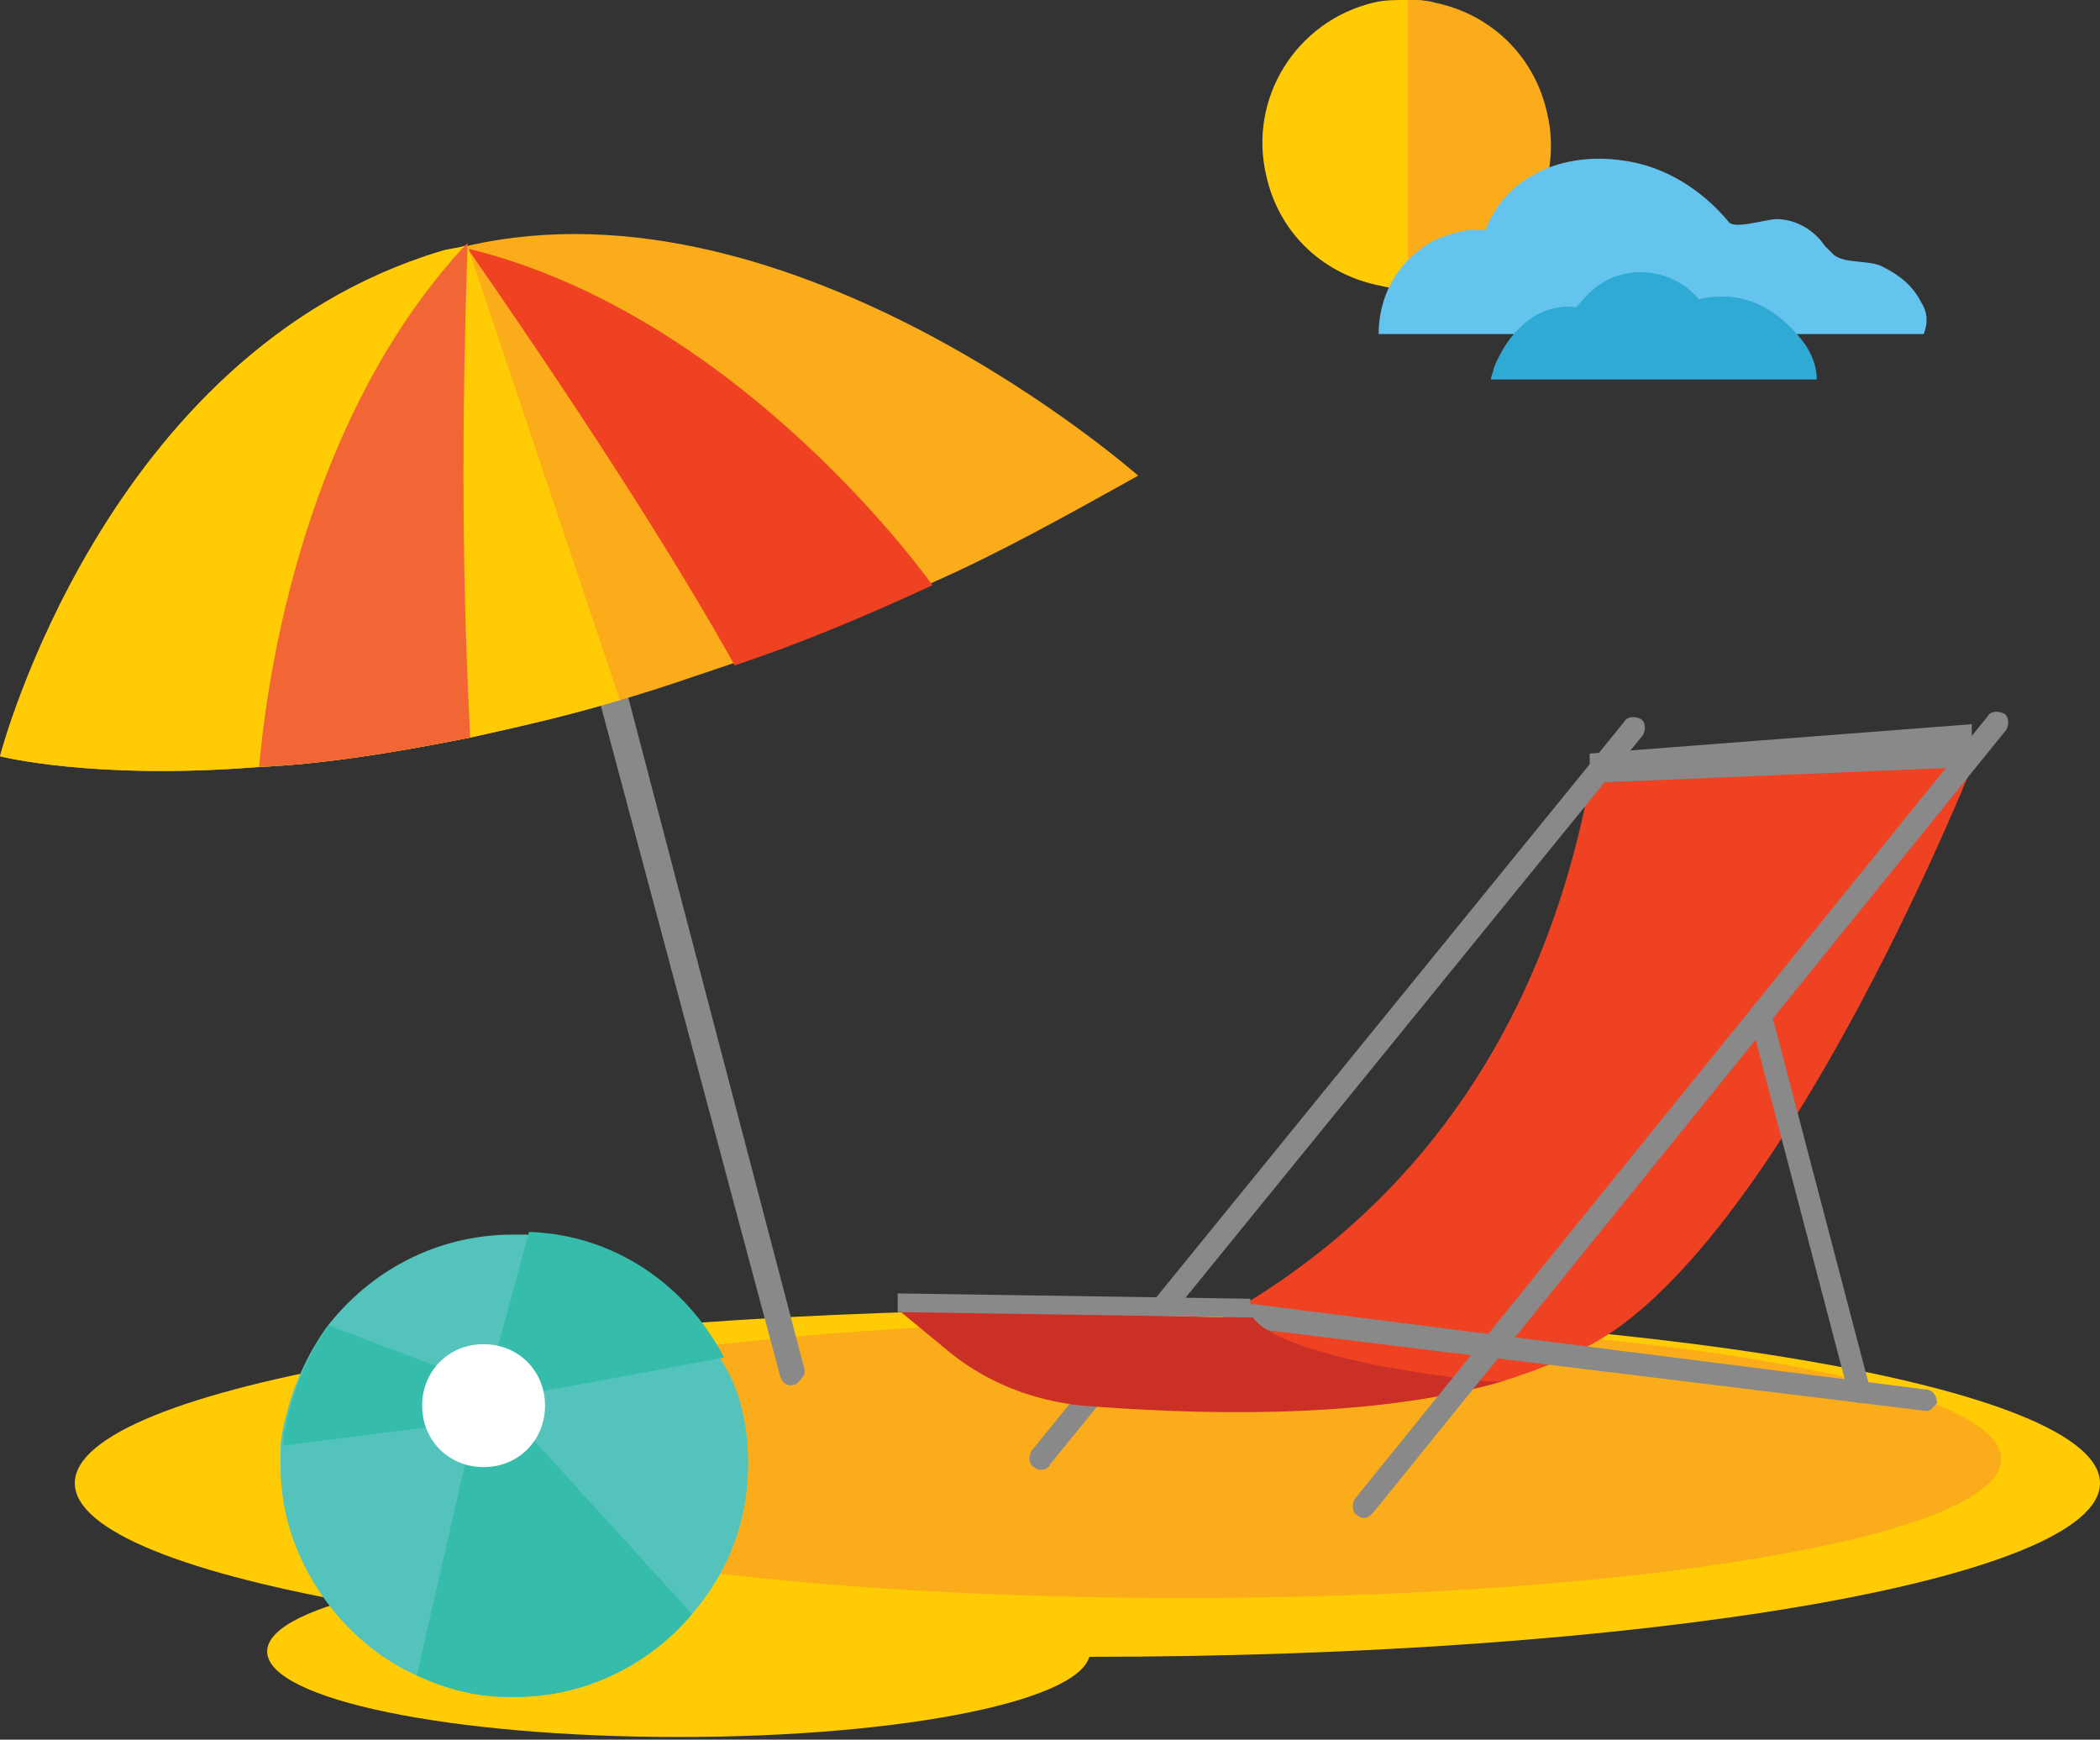 <?xml version="1.0" encoding="utf-8"?>
<!-- Generator: Adobe Illustrator 26.1.0, SVG Export Plug-In . SVG Version: 6.00 Build 0)  -->
<svg version="1.1" id="Layer_1" xmlns="http://www.w3.org/2000/svg" xmlns:xlink="http://www.w3.org/1999/xlink" x="0px" y="0px"
	 viewBox="0 0 78.6 65.1" style="enable-background:new 0 0 78.6 65.1;" xml:space="preserve">
<rect x="0" y="0" width="78.6" height="65.1" fill="#333333" stroke="none"/>
<style type="text/css">
	.st0{fill:#FFCB05;}
	.st1{fill:#FBAC1B;}
	.st2{fill:#898989;}
	.st3{fill:#EF4223;}
	.st4{fill:#F26534;}
	.st5{fill:#CB3027;}
	.st6{fill:#65C4EE;}
	.st7{fill:#2FAAD5;}
	.st8{fill:#54C3BB;}
	.st9{fill:#36BCAB;}
	.st10{fill:#FFFFFF;}
</style>
<g>
	<g>
		<path class="st0" d="M78.6,55.5c0,3.6-17,6.5-37.9,6.5S2.8,59.1,2.8,55.5s17-6.5,37.9-6.5S78.6,51.9,78.6,55.5z"/>
	</g>
	<g>
		<path class="st0" d="M40.8,61.8c0,1.8-6.9,3.2-15.4,3.2S10,63.6,10,61.8c0-1.8,6.9-3.2,15.4-3.2S40.8,60.1,40.8,61.8z"/>
	</g>
	<g>
		<path class="st1" d="M74.9,54.6c0,2.9-13.7,5.2-30.6,5.2c-16.9,0-30.6-2.3-30.6-5.2c0-2.9,13.7-5.2,30.6-5.2
			C61.2,49.4,74.9,51.7,74.9,54.6z"/>
	</g>
	<g>
		<path class="st2" d="M30.1,51.2l-8.5-32.4l-1.2-0.2l8.8,32.9c0.1,0.3,0.3,0.4,0.6,0.3l0,0C30,51.6,30.2,51.4,30.1,51.2z"/>
	</g>
	<g>
		<path class="st1" d="M0,28.3c0,0,3.5,0.9,9.7,0.4c2.3-0.1,4.9-0.5,7.9-1.1c1.8-0.4,3.6-0.8,5.6-1.4c1.4-0.4,2.8-0.9,4.3-1.4
			c2.4-0.8,4.8-1.8,7.4-3c2.5-1.1,5-2.5,7.7-4c0,0-12.9-11.4-25.1-8.6c0,0,0,0,0,0c0,0,0,0,0,0c0,0-0.1,0-0.1,0
			c-0.3,0.1-0.6,0.1-0.9,0.2C3.9,13.2,0,28.3,0,28.3z"/>
	</g>
	<g>
		<path class="st3" d="M17.5,9.3c5,7.2,8.1,12.2,10,15.6c2.4-0.8,4.8-1.8,7.4-3C34.9,21.9,27.8,11.8,17.5,9.3z"/>
	</g>
	<g>
		<path class="st0" d="M0,28.3c0,0,3.5,0.9,9.7,0.4c2.3-0.1,4.9-0.5,7.9-1.1c1.8-0.4,3.6-0.8,5.6-1.4l-5.7-17c0,0-0.1,0-0.1,0
			c-0.3,0.1-0.6,0.1-0.9,0.2C3.9,13.2,0,28.3,0,28.3z"/>
	</g>
	<g>
		<path class="st4" d="M9.7,28.7c2.3-0.1,4.9-0.5,7.9-1.1c-0.2-3.9-0.4-9.7-0.1-18.4c0,0,0-0.1,0-0.1c-0.1,0.1-0.1,0.1-0.2,0.2
			C11,16.2,9.9,26.4,9.7,28.7z"/>
	</g>
	<g>
		<g>
			<path class="st3" d="M73.8,28.7c0,0-6.5,16.3-13.4,21.1c-1.2,0.8-2.6,1.4-4.2,1.9c-7.7,2.2-18,0.4-18,0.4s3.1-0.3,7.7-2.9
				c5.3-3,11.5-8.8,13.6-19.9C72.5,28.7,73.8,28.7,73.8,28.7z"/>
		</g>
		<g>
			<polygon class="st2" points="59.5,29.3 73.8,28.7 73.8,27.1 59.5,28.2 			"/>
		</g>
		<g>
			<path class="st2" d="M39,55c-0.1,0-0.2,0-0.3-0.1c-0.2-0.1-0.2-0.4-0.1-0.6L60.8,27c0.1-0.2,0.4-0.2,0.6-0.1s0.2,0.4,0.1,0.6
				L39.3,54.8C39.3,54.9,39.1,55,39,55z"/>
		</g>
		<g>
			<path class="st2" d="M72.1,52.8C72,52.8,72,52.8,72.1,52.8l-25.3-3.1c-0.2,0-0.4-0.2-0.4-0.5c0-0.2,0.2-0.4,0.5-0.4L72.1,52
				c0.2,0,0.4,0.2,0.4,0.5C72.4,52.6,72.3,52.8,72.1,52.8z"/>
		</g>
		<g>
			<path class="st2" d="M69.6,52.5c-0.2,0-0.3-0.1-0.4-0.3l-3.7-14.1c-0.1-0.2,0.1-0.4,0.3-0.5c0.2-0.1,0.4,0.1,0.5,0.3L70,52
				c0.1,0.2-0.1,0.4-0.3,0.5C69.7,52.5,69.7,52.5,69.6,52.5z"/>
		</g>
		<g>
			<path class="st5" d="M56.2,51.7c-5.2,1.5-11.9,1.2-15.7,0.9c-1.9-0.2-3.7-0.9-5.2-2.2l-1.7-1.4L46,49.3l0.9,0
				c0,0,0.6,1.5,8.8,2.4C55.8,51.7,56,51.7,56.2,51.7z"/>
		</g>
		<g>
			<polygon class="st2" points="33.6,49.1 46.8,49.3 46.8,48.6 33.6,48.4 			"/>
		</g>
		<g>
			<path class="st2" d="M51.1,56.8c-0.1,0-0.2,0-0.3-0.1c-0.2-0.1-0.2-0.4-0.1-0.6l23.7-29.3c0.1-0.2,0.4-0.2,0.6-0.1
				c0.2,0.1,0.2,0.4,0.1,0.6L51.4,56.6C51.3,56.7,51.2,56.8,51.1,56.8z"/>
		</g>
	</g>
	<g>
		<path class="st0" d="M53.9,10.7c-0.4,0.1-0.8,0.1-1.2,0.1c-0.3,0-0.6,0-1-0.1c-2.1-0.4-3.8-1.9-4.3-4.1c-0.7-2.9,1.1-5.8,4-6.5
			C51.8,0,52.2,0,52.6,0c0.3,0,0.7,0,1,0.1c2,0.4,3.7,1.9,4.2,4.1C58.6,7.1,56.8,10,53.9,10.7z"/>
	</g>
	<g>
		<path class="st1" d="M53.9,10.7c-0.4,0.1-0.8,0.1-1.2,0.1V0c0.3,0,0.7,0,1,0.1c2,0.4,3.7,1.9,4.2,4.1C58.6,7.1,56.8,10,53.9,10.7z
			"/>
	</g>
	<g>
		<path class="st6" d="M71.9,11.3c-0.3-0.6-0.8-1-1.4-1.3c-0.5-0.3-1.5-0.1-1.9-0.5c-0.1-0.1-0.2-0.2-0.3-0.3c-0.4-0.6-1.1-1-1.8-1
			c-0.4,0-1.6,0.4-1.8,0.1c-1-1.2-2.4-2.1-4-2.3c-2.1-0.3-4.3,0.5-5.1,2.6c-0.2,0-0.4,0-0.6,0c-0.6,0.1-1.3,0.3-1.8,0.7
			c-1,0.7-1.6,1.9-1.6,3.2h20.4C72.2,12,72.1,11.6,71.9,11.3z"/>
	</g>
	<g>
		<path class="st7" d="M68,14.2c0-0.5-0.2-1-0.5-1.4c-0.7-0.9-1.6-1.6-2.8-1.7c-0.4,0-0.8,0-1.1,0.1c-0.1-0.1-0.1-0.1-0.2-0.2
			c-0.7-0.7-1.8-1-2.8-0.7c-0.7,0.2-1.2,0.7-1.6,1.2c-1.5-0.2-2.6,1-3.1,2.3c0,0.1-0.1,0.3-0.1,0.4H68z"/>
	</g>
	<g>
		<g>
			<path class="st8" d="M28,54.8c0,2.2-0.8,4.1-2.1,5.6c-1.6,1.9-4,3.1-6.6,3.1c-0.1,0-0.2,0-0.3,0c-1.2,0-2.3-0.3-3.4-0.8
				c-1.8-0.8-3.3-2.3-4.2-4.1c-0.6-1.2-0.9-2.4-0.9-3.8c0-0.2,0-0.4,0-0.6c0-0.4,0.1-0.8,0.2-1.2c0.3-1.2,0.8-2.3,1.5-3.3
				c1.6-2.1,4.1-3.5,7-3.5c0.2,0,0.3,0,0.5,0c3.2,0.2,5.9,2,7.3,4.7C27.7,52,28,53.3,28,54.8z"/>
		</g>
		<g>
			<path class="st9" d="M27.1,50.8l-7,1.3l-1.6-1.2l1.3-4.8C23,46.2,25.7,48.1,27.1,50.8z"/>
		</g>
		<g>
			<path class="st9" d="M25.9,60.4c-1.6,1.9-4,3.1-6.6,3.1c-0.1,0-0.2,0-0.3,0c-1.2,0-2.3-0.3-3.4-0.8l1.8-7.9l2.4-1.1L25.9,60.4z"
				/>
		</g>
		<g>
			<path class="st9" d="M16.8,51.3l0,2l-6.2,0.8c0-0.4,0.1-0.8,0.2-1.2c0.3-1.2,0.8-2.3,1.5-3.3L16.8,51.3z"/>
		</g>
		<g>
			<path class="st10" d="M20.4,52.6c0,1.3-1,2.3-2.3,2.3s-2.3-1-2.3-2.3c0-1.3,1-2.3,2.3-2.3S20.4,51.3,20.4,52.6z"/>
		</g>
	</g>
</g>
</svg>
